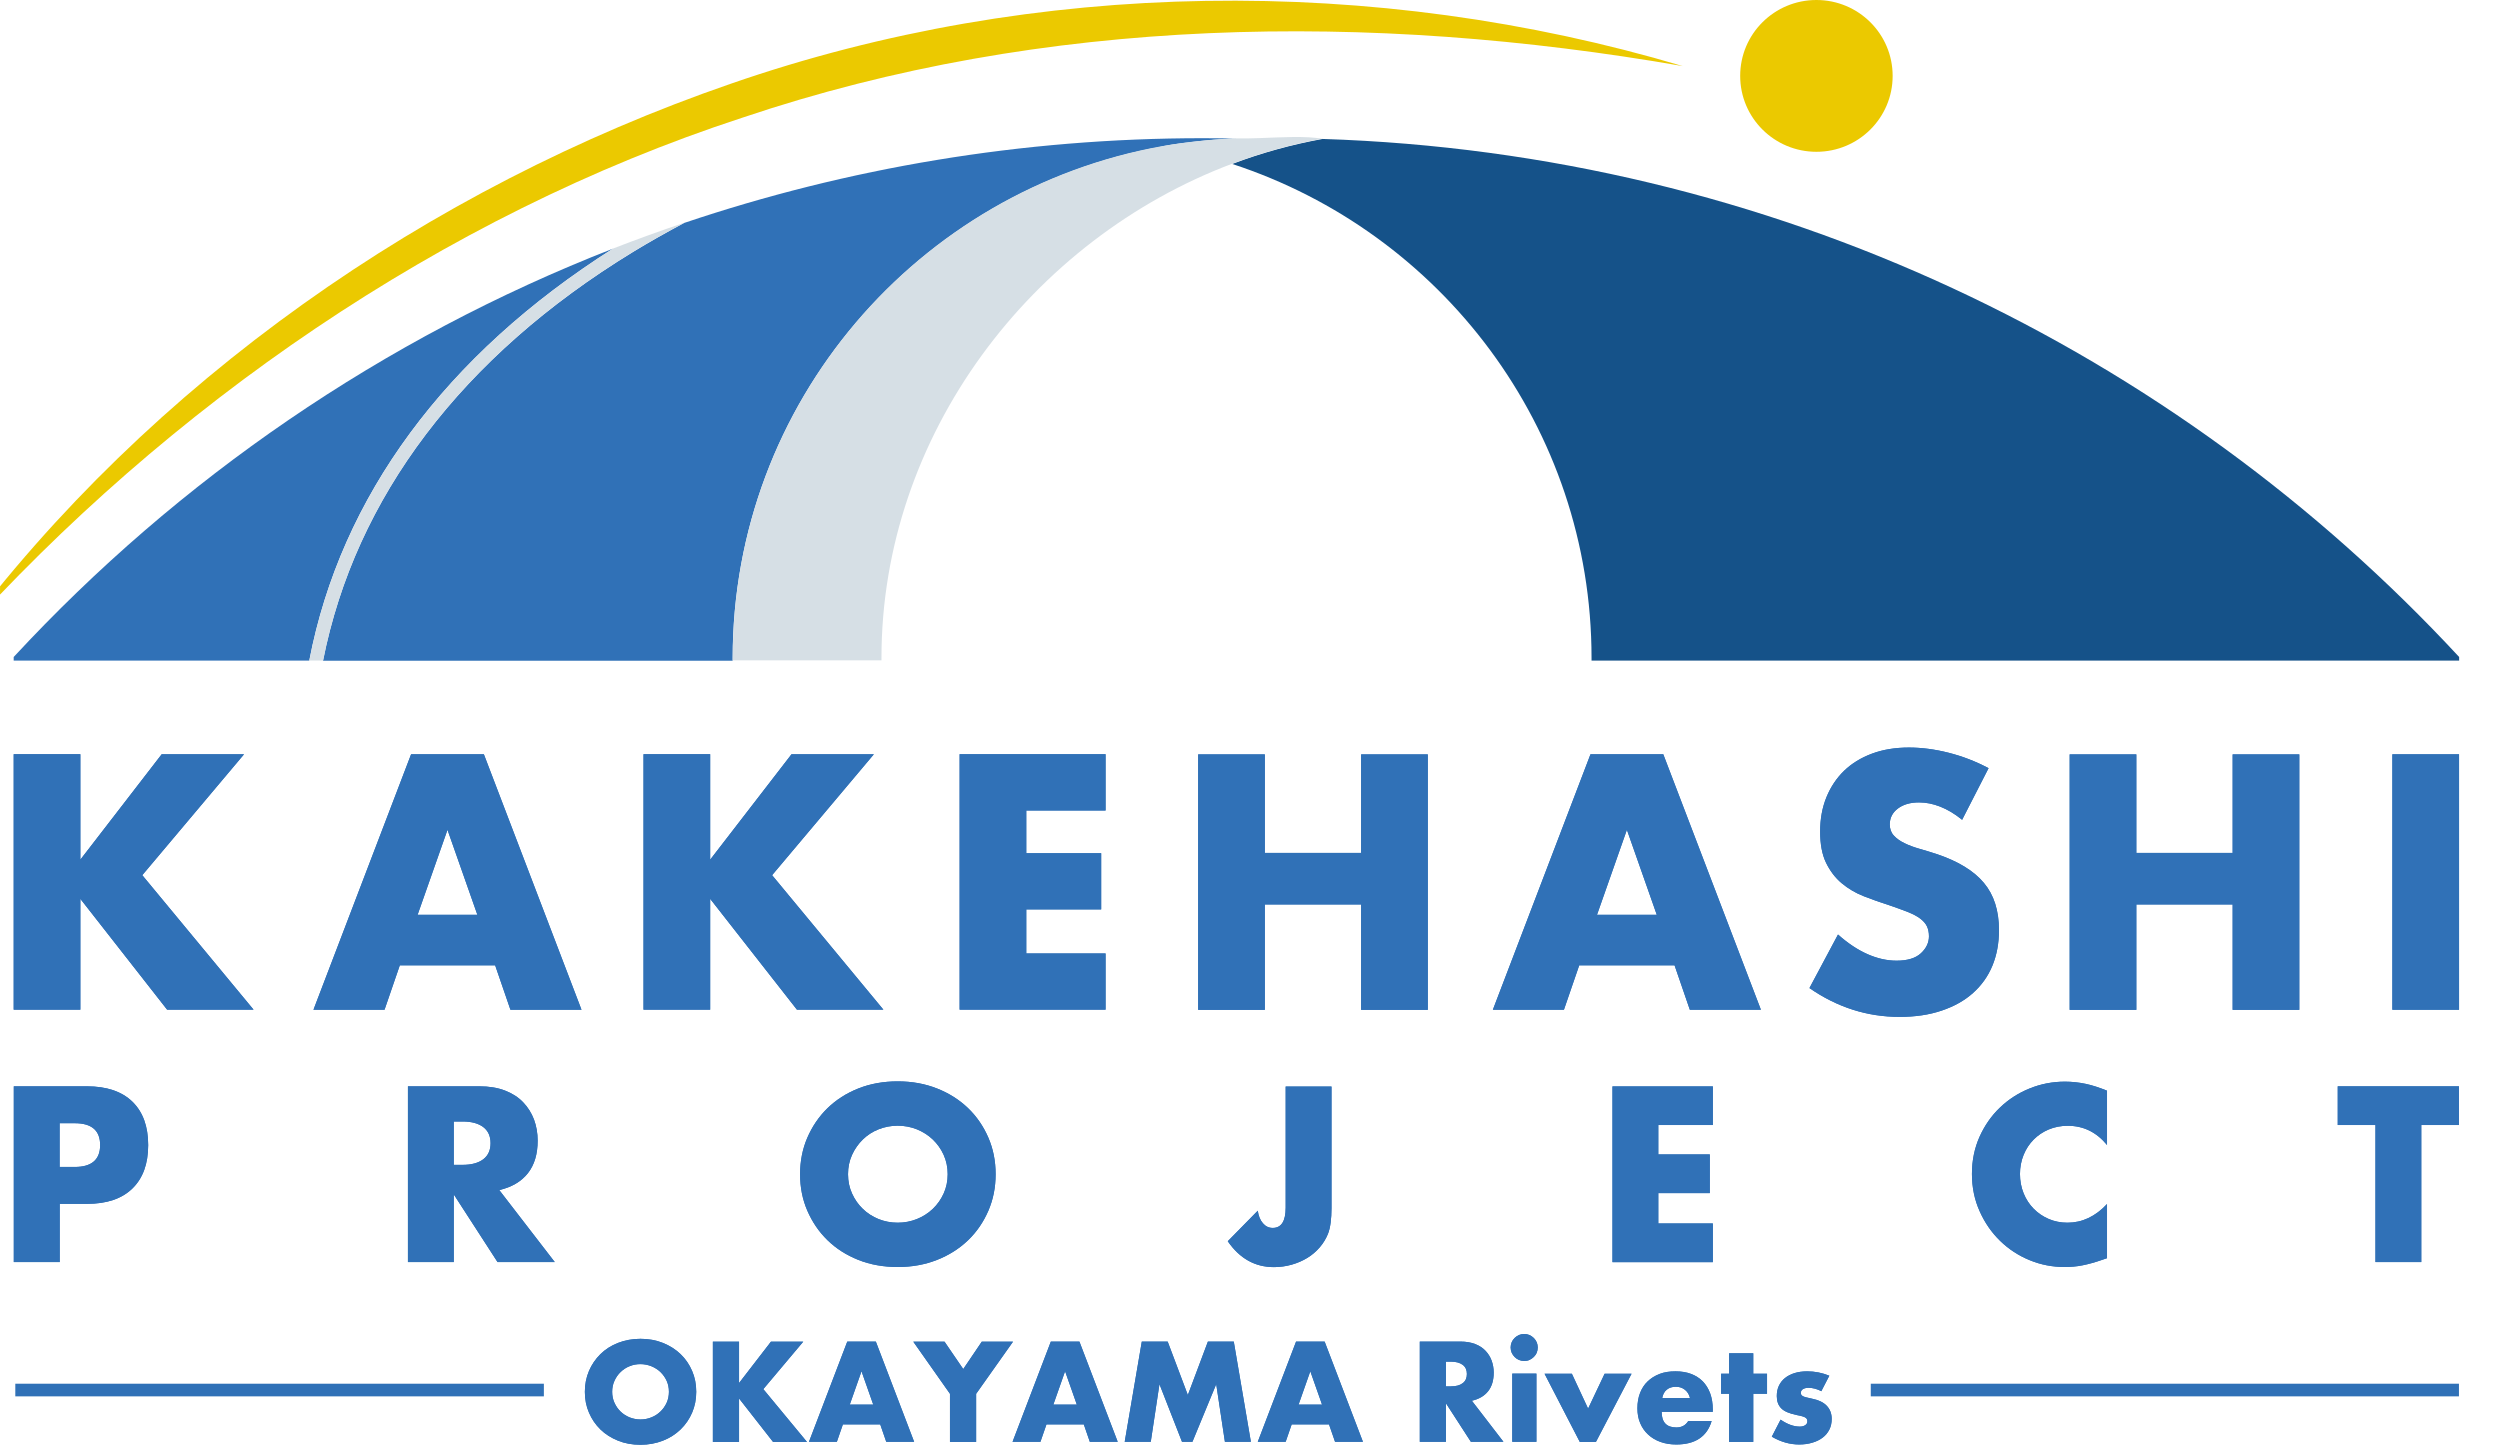<svg width="488" height="282" viewBox="0 0 488 282" fill="none" xmlns="http://www.w3.org/2000/svg">
<g clip-path="url(#clip0_453_918)">
<path d="M144.932 22.965C203.95 3.063 267.351 2.265 328.477 12.902C268.339 -4.976 202.179 -4.307 142.675 16.337C83.433 36.777 29.486 74.463 -7.995 124.681C32.693 79.439 86.043 42.198 144.932 22.965Z" fill="#EBC900"/>
<path d="M119.664 48.528C74.743 66.053 34.819 93.529 2.671 128.246V128.951H60.366C66.519 96.964 86.957 69.265 119.664 48.528Z" fill="#3071B7"/>
<path d="M226.868 28.553C228.117 28.33 229.385 28.126 230.653 27.959C231.269 27.866 231.884 27.81 232.481 27.736C233.394 27.624 234.327 27.513 235.24 27.439C235.8 27.383 236.359 27.327 236.919 27.29C238.299 27.179 239.679 27.086 241.077 27.049C241.152 27.049 241.245 27.049 241.319 27.049C239.156 27.012 236.993 26.975 234.83 26.975C199.4 26.975 165.35 32.804 133.557 43.516C130.144 45.335 126.806 47.21 123.543 49.197C90.164 69.581 69.354 97.131 63.051 128.97H143.011C143.011 128.803 143.011 128.636 143.011 128.469C143.011 78.566 179.187 37.093 226.868 28.59V28.553Z" fill="#3071B7"/>
<path d="M258.177 27.123C252.135 28.218 246.224 29.852 240.536 32.006C281.262 45.317 310.669 83.449 310.669 128.45C310.669 128.617 310.669 128.784 310.669 128.951H480.024V128.246C424.511 68.318 345.875 29.945 258.195 27.123H258.177Z" fill="#155289"/>
<path d="M258.252 27.105C254.839 26.492 250.103 26.808 245.888 26.956C244.266 27.012 242.7 27.049 241.339 27.012C241.339 27.012 241.171 27.012 241.096 27.012C239.698 27.067 238.318 27.16 236.938 27.253C236.378 27.29 235.819 27.346 235.26 27.402C234.327 27.494 233.413 27.587 232.5 27.699C231.884 27.773 231.269 27.847 230.672 27.922C229.404 28.107 228.155 28.293 226.887 28.516C179.224 37.018 143.03 78.492 143.03 128.394C143.03 128.562 143.03 128.729 143.03 128.896H172.064C172.064 128.729 172.064 128.562 172.064 128.394C172.064 84.879 201.415 46.672 240.537 31.95C246.224 29.815 252.135 28.163 258.177 27.067C258.196 27.067 258.233 27.067 258.252 27.067V27.105Z" fill="#D6DFE5"/>
<path d="M123.562 49.16C126.825 47.173 130.163 45.298 133.575 43.479C128.895 45.057 124.252 46.728 119.683 48.51C86.976 69.247 66.538 96.946 60.385 128.933H63.07C69.373 97.076 90.183 69.544 123.562 49.16Z" fill="#D6DFE5"/>
<path d="M354.565 29.63C362.788 29.63 369.445 23.002 369.445 14.815C369.445 6.628 362.788 0 354.565 0C346.341 0 339.684 6.628 339.684 14.815C339.684 23.002 346.341 29.63 354.565 29.63Z" fill="#EBC900"/>
<path d="M15.687 167.808L31.556 147.238H47.63L27.77 170.834L49.494 197.084H32.618L15.687 175.456V197.084H2.671V147.219H15.687V167.789V167.808Z" fill="#3071B7"/>
<path d="M96.635 188.433H78.043L75.06 197.103H61.186L80.244 147.238H94.453L113.511 197.103H99.637L96.653 188.433H96.635ZM93.185 178.575L87.348 161.978L81.512 178.575H93.204H93.185Z" fill="#3071B7"/>
<path d="M138.628 167.808L154.497 147.238H170.571L150.712 170.834L172.436 197.084H155.56L138.628 175.456V197.084H125.613V147.219H138.628V167.789V167.808Z" fill="#3071B7"/>
<path d="M215.809 158.21H200.332V166.546H214.952V177.518H200.332V186.113H215.809V197.085H187.316V147.22H215.809V158.192V158.21Z" fill="#3071B7"/>
<path d="M246.895 166.49H265.691V147.257H278.707V197.122H265.691V176.552H246.895V197.122H233.879V147.257H246.895V166.49Z" fill="#3071B7"/>
<path d="M326.854 188.433H308.263L305.279 197.103H291.406L310.463 147.238H324.673L343.73 197.103H329.856L326.873 188.433H326.854ZM323.405 178.575L317.568 161.978L311.731 178.575H323.423H323.405Z" fill="#3071B7"/>
<path d="M382.964 159.992C381.547 158.841 380.13 158.006 378.713 157.449C377.296 156.892 375.916 156.632 374.592 156.632C372.913 156.632 371.534 157.022 370.471 157.82C369.408 158.618 368.886 159.658 368.886 160.92C368.886 161.811 369.147 162.535 369.687 163.111C370.21 163.686 370.918 164.188 371.776 164.596C372.634 165.023 373.603 165.376 374.704 165.691C375.785 166.007 376.867 166.323 377.93 166.675C382.181 168.086 385.295 169.98 387.253 172.338C389.23 174.695 390.2 177.777 390.2 181.564C390.2 184.126 389.771 186.428 388.913 188.508C388.055 190.587 386.787 192.351 385.127 193.836C383.468 195.321 381.435 196.453 379.011 197.27C376.606 198.087 373.864 198.496 370.806 198.496C364.466 198.496 358.611 196.621 353.203 192.87L358.779 182.418C360.718 184.145 362.657 185.426 364.559 186.261C366.462 187.097 368.345 187.524 370.21 187.524C372.335 187.524 373.92 187.041 374.965 186.076C376.009 185.11 376.531 183.996 376.531 182.771C376.531 182.029 376.401 181.379 376.139 180.822C375.878 180.265 375.431 179.764 374.816 179.3C374.2 178.835 373.38 178.408 372.391 178.019C371.403 177.629 370.191 177.183 368.774 176.7C367.096 176.162 365.436 175.587 363.832 174.955C362.21 174.324 360.774 173.47 359.506 172.412C358.238 171.354 357.231 170.017 356.448 168.421C355.665 166.805 355.292 164.782 355.292 162.313C355.292 159.844 355.702 157.616 356.522 155.611C357.343 153.606 358.499 151.879 359.972 150.45C361.464 149.02 363.273 147.906 365.417 147.108C367.562 146.31 369.967 145.92 372.615 145.92C375.095 145.92 377.687 146.254 380.391 146.941C383.095 147.628 385.687 148.63 388.167 149.948L382.983 160.066L382.964 159.992Z" fill="#3071B7"/>
<path d="M417.014 166.49H435.811V147.257H448.826V197.122H435.811V176.552H417.014V197.122H403.998V147.257H417.014V166.49Z" fill="#3071B7"/>
<path d="M480.005 147.238V197.103H466.989V147.238H480.005Z" fill="#3071B7"/>
<path d="M11.64 246.356H2.69V212.048H16.955C20.815 212.048 23.78 213.05 25.849 215.055C27.901 217.06 28.926 219.882 28.926 223.521C28.926 227.16 27.901 229.981 25.849 231.986C23.798 233.991 20.833 234.994 16.955 234.994H11.659V246.374L11.64 246.356ZM11.64 227.791H14.605C17.887 227.791 19.547 226.361 19.547 223.521C19.547 220.681 17.906 219.251 14.605 219.251H11.64V227.809V227.791Z" fill="#3071B7"/>
<path d="M108.271 246.356H97.12L88.579 233.156V246.356H79.629V212.048H93.558C95.479 212.048 97.157 212.326 98.593 212.883C100.029 213.44 101.204 214.201 102.136 215.185C103.068 216.151 103.758 217.283 104.243 218.546C104.709 219.827 104.952 221.182 104.952 222.648C104.952 225.266 104.318 227.382 103.05 228.998C101.782 230.613 99.917 231.727 97.456 232.302L108.29 246.356H108.271ZM88.579 227.382H90.276C92.048 227.382 93.39 227.011 94.341 226.287C95.292 225.563 95.758 224.505 95.758 223.15C95.758 221.794 95.292 220.736 94.341 220.012C93.39 219.288 92.048 218.917 90.276 218.917H88.579V227.382Z" fill="#3071B7"/>
<path d="M156.176 229.202C156.176 226.658 156.642 224.282 157.593 222.073C158.544 219.882 159.849 217.952 161.527 216.318C163.206 214.684 165.201 213.403 167.532 212.475C169.863 211.547 172.436 211.083 175.233 211.083C178.03 211.083 180.566 211.547 182.916 212.475C185.265 213.403 187.279 214.684 188.976 216.318C190.673 217.952 191.978 219.882 192.929 222.073C193.88 224.282 194.347 226.64 194.347 229.202C194.347 231.764 193.88 234.122 192.929 236.331C191.978 238.521 190.673 240.452 188.976 242.086C187.279 243.72 185.265 245 182.916 245.929C180.566 246.857 178.012 247.321 175.233 247.321C172.455 247.321 169.863 246.857 167.532 245.929C165.201 245 163.206 243.72 161.527 242.086C159.849 240.452 158.544 238.521 157.593 236.331C156.642 234.14 156.176 231.764 156.176 229.202ZM165.537 229.202C165.537 230.576 165.798 231.819 166.32 232.97C166.842 234.121 167.532 235.124 168.427 235.978C169.303 236.832 170.329 237.482 171.504 237.964C172.678 238.429 173.909 238.67 175.233 238.67C176.557 238.67 177.788 238.429 178.963 237.964C180.137 237.5 181.163 236.832 182.077 235.978C182.972 235.124 183.68 234.121 184.202 232.97C184.725 231.819 184.986 230.557 184.986 229.202C184.986 227.847 184.725 226.584 184.202 225.433C183.68 224.282 182.972 223.28 182.077 222.426C181.182 221.572 180.137 220.922 178.963 220.439C177.788 219.975 176.538 219.734 175.233 219.734C173.928 219.734 172.678 219.975 171.504 220.439C170.329 220.903 169.303 221.572 168.427 222.426C167.55 223.28 166.842 224.282 166.32 225.433C165.798 226.584 165.537 227.847 165.537 229.202Z" fill="#3071B7"/>
<path d="M259.91 212.066V235.867C259.91 236.869 259.855 237.797 259.743 238.651C259.631 239.505 259.463 240.229 259.221 240.842C258.829 241.807 258.288 242.698 257.598 243.497C256.908 244.295 256.106 244.982 255.193 245.539C254.279 246.096 253.272 246.541 252.153 246.857C251.034 247.173 249.878 247.34 248.666 247.34C244.974 247.34 241.972 245.65 239.66 242.29L245.515 236.331C245.664 237.37 246 238.187 246.522 238.781C247.044 239.394 247.678 239.691 248.442 239.691C250.121 239.691 250.96 238.373 250.96 235.737V212.085H259.91V212.066Z" fill="#3071B7"/>
<path d="M334.351 219.604H323.703V225.34H333.754V232.896H323.703V238.818H334.351V246.374H314.752V212.066H334.351V219.622V219.604Z" fill="#3071B7"/>
<path d="M411.307 223.521C409.238 220.996 406.683 219.752 403.625 219.752C402.282 219.752 401.051 219.994 399.895 220.476C398.758 220.959 397.77 221.627 396.949 222.463C396.129 223.298 395.476 224.282 395.01 225.433C394.544 226.584 394.301 227.828 394.301 229.165C394.301 230.501 394.544 231.782 395.01 232.933C395.476 234.084 396.129 235.087 396.968 235.941C397.807 236.795 398.795 237.463 399.914 237.946C401.033 238.428 402.264 238.67 403.569 238.67C406.441 238.67 409.014 237.463 411.289 235.031V245.595L410.375 245.91C408.995 246.393 407.727 246.746 406.534 246.987C405.34 247.228 404.166 247.321 403.009 247.321C400.641 247.321 398.348 246.876 396.185 245.984C394.003 245.093 392.082 243.831 390.423 242.216C388.763 240.601 387.42 238.67 386.432 236.442C385.425 234.214 384.922 231.782 384.922 229.146C384.922 226.51 385.425 224.096 386.413 221.887C387.402 219.697 388.726 217.784 390.385 216.206C392.045 214.61 393.966 213.366 396.166 212.475C398.366 211.584 400.66 211.138 403.065 211.138C404.445 211.138 405.788 211.287 407.112 211.565C408.436 211.844 409.834 212.308 411.289 212.902V223.54L411.307 223.521Z" fill="#3071B7"/>
<path d="M472.639 219.604V246.356H463.688V219.604H456.323V212.048H479.986V219.604H472.62H472.639Z" fill="#3071B7"/>
<path d="M15.687 167.808L31.556 147.238H47.63L27.77 170.834L49.494 197.084H32.618L15.687 175.456V197.084H2.671V147.219H15.687V167.789V167.808Z" fill="#3071B7"/>
<path d="M96.635 188.433H78.043L75.06 197.103H61.186L80.244 147.238H94.453L113.511 197.103H99.637L96.653 188.433H96.635ZM93.185 178.575L87.348 161.978L81.512 178.575H93.204H93.185Z" fill="#3071B7"/>
<path d="M138.628 167.808L154.497 147.238H170.571L150.712 170.834L172.436 197.084H155.56L138.628 175.456V197.084H125.613V147.219H138.628V167.789V167.808Z" fill="#3071B7"/>
<path d="M215.809 158.21H200.332V166.546H214.952V177.518H200.332V186.113H215.809V197.085H187.316V147.22H215.809V158.192V158.21Z" fill="#3071B7"/>
<path d="M246.895 166.49H265.691V147.257H278.707V197.122H265.691V176.552H246.895V197.122H233.879V147.257H246.895V166.49Z" fill="#3071B7"/>
<path d="M326.854 188.433H308.263L305.279 197.103H291.406L310.463 147.238H324.673L343.73 197.103H329.856L326.873 188.433H326.854ZM323.405 178.575L317.568 161.978L311.731 178.575H323.423H323.405Z" fill="#3071B7"/>
<path d="M382.964 159.992C381.547 158.841 380.13 158.006 378.713 157.449C377.296 156.892 375.916 156.632 374.592 156.632C372.913 156.632 371.534 157.022 370.471 157.82C369.408 158.618 368.886 159.658 368.886 160.92C368.886 161.811 369.147 162.535 369.687 163.111C370.21 163.686 370.918 164.188 371.776 164.596C372.634 165.023 373.603 165.376 374.704 165.691C375.785 166.007 376.867 166.323 377.93 166.675C382.181 168.086 385.295 169.98 387.253 172.338C389.23 174.695 390.2 177.777 390.2 181.564C390.2 184.126 389.771 186.428 388.913 188.508C388.055 190.587 386.787 192.351 385.127 193.836C383.468 195.321 381.435 196.453 379.011 197.27C376.606 198.087 373.864 198.496 370.806 198.496C364.466 198.496 358.611 196.621 353.203 192.87L358.779 182.418C360.718 184.145 362.657 185.426 364.559 186.261C366.462 187.097 368.345 187.524 370.21 187.524C372.335 187.524 373.92 187.041 374.965 186.076C376.009 185.11 376.531 183.996 376.531 182.771C376.531 182.029 376.401 181.379 376.139 180.822C375.878 180.265 375.431 179.764 374.816 179.3C374.2 178.835 373.38 178.408 372.391 178.019C371.403 177.629 370.191 177.183 368.774 176.7C367.096 176.162 365.436 175.587 363.832 174.955C362.21 174.324 360.774 173.47 359.506 172.412C358.238 171.354 357.231 170.017 356.448 168.421C355.665 166.805 355.292 164.782 355.292 162.313C355.292 159.844 355.702 157.616 356.522 155.611C357.343 153.606 358.499 151.879 359.972 150.45C361.464 149.02 363.273 147.906 365.417 147.108C367.562 146.31 369.967 145.92 372.615 145.92C375.095 145.92 377.687 146.254 380.391 146.941C383.095 147.628 385.687 148.63 388.167 149.948L382.983 160.066L382.964 159.992Z" fill="#3071B7"/>
<path d="M417.014 166.49H435.811V147.257H448.826V197.122H435.811V176.552H417.014V197.122H403.998V147.257H417.014V166.49Z" fill="#3071B7"/>
<path d="M480.005 147.238V197.103H466.989V147.238H480.005Z" fill="#3071B7"/>
<path d="M11.64 246.356H2.69V212.048H16.955C20.815 212.048 23.78 213.05 25.849 215.055C27.901 217.06 28.926 219.882 28.926 223.521C28.926 227.16 27.901 229.981 25.849 231.986C23.798 233.991 20.833 234.994 16.955 234.994H11.659V246.374L11.64 246.356ZM11.64 227.791H14.605C17.887 227.791 19.547 226.361 19.547 223.521C19.547 220.681 17.906 219.251 14.605 219.251H11.64V227.809V227.791Z" fill="#3071B7"/>
<path d="M108.271 246.356H97.12L88.579 233.156V246.356H79.629V212.048H93.558C95.479 212.048 97.157 212.326 98.593 212.883C100.029 213.44 101.204 214.201 102.136 215.185C103.068 216.151 103.758 217.283 104.243 218.546C104.709 219.827 104.952 221.182 104.952 222.648C104.952 225.266 104.318 227.382 103.05 228.998C101.782 230.613 99.917 231.727 97.456 232.302L108.29 246.356H108.271ZM88.579 227.382H90.276C92.048 227.382 93.39 227.011 94.341 226.287C95.292 225.563 95.758 224.505 95.758 223.15C95.758 221.794 95.292 220.736 94.341 220.012C93.39 219.288 92.048 218.917 90.276 218.917H88.579V227.382Z" fill="#3071B7"/>
<path d="M156.176 229.202C156.176 226.658 156.642 224.282 157.593 222.073C158.544 219.882 159.849 217.952 161.527 216.318C163.206 214.684 165.201 213.403 167.532 212.475C169.863 211.547 172.436 211.083 175.233 211.083C178.03 211.083 180.566 211.547 182.916 212.475C185.265 213.403 187.279 214.684 188.976 216.318C190.673 217.952 191.978 219.882 192.929 222.073C193.88 224.282 194.347 226.64 194.347 229.202C194.347 231.764 193.88 234.122 192.929 236.331C191.978 238.521 190.673 240.452 188.976 242.086C187.279 243.72 185.265 245 182.916 245.929C180.566 246.857 178.012 247.321 175.233 247.321C172.455 247.321 169.863 246.857 167.532 245.929C165.201 245 163.206 243.72 161.527 242.086C159.849 240.452 158.544 238.521 157.593 236.331C156.642 234.14 156.176 231.764 156.176 229.202ZM165.537 229.202C165.537 230.576 165.798 231.819 166.32 232.97C166.842 234.121 167.532 235.124 168.427 235.978C169.303 236.832 170.329 237.482 171.504 237.964C172.678 238.429 173.909 238.67 175.233 238.67C176.557 238.67 177.788 238.429 178.963 237.964C180.137 237.5 181.163 236.832 182.077 235.978C182.972 235.124 183.68 234.121 184.202 232.97C184.725 231.819 184.986 230.557 184.986 229.202C184.986 227.847 184.725 226.584 184.202 225.433C183.68 224.282 182.972 223.28 182.077 222.426C181.182 221.572 180.137 220.922 178.963 220.439C177.788 219.975 176.538 219.734 175.233 219.734C173.928 219.734 172.678 219.975 171.504 220.439C170.329 220.903 169.303 221.572 168.427 222.426C167.55 223.28 166.842 224.282 166.32 225.433C165.798 226.584 165.537 227.847 165.537 229.202Z" fill="#3071B7"/>
<path d="M259.91 212.066V235.867C259.91 236.869 259.855 237.797 259.743 238.651C259.631 239.505 259.463 240.229 259.221 240.842C258.829 241.807 258.288 242.698 257.598 243.497C256.908 244.295 256.106 244.982 255.193 245.539C254.279 246.096 253.272 246.541 252.153 246.857C251.034 247.173 249.878 247.34 248.666 247.34C244.974 247.34 241.972 245.65 239.66 242.29L245.515 236.331C245.664 237.37 246 238.187 246.522 238.781C247.044 239.394 247.678 239.691 248.442 239.691C250.121 239.691 250.96 238.373 250.96 235.737V212.085H259.91V212.066Z" fill="#3071B7"/>
<path d="M334.351 219.604H323.703V225.34H333.754V232.896H323.703V238.818H334.351V246.374H314.752V212.066H334.351V219.622V219.604Z" fill="#3071B7"/>
<path d="M411.307 223.521C409.238 220.996 406.683 219.752 403.625 219.752C402.282 219.752 401.051 219.994 399.895 220.476C398.758 220.959 397.77 221.627 396.949 222.463C396.129 223.298 395.476 224.282 395.01 225.433C394.544 226.584 394.301 227.828 394.301 229.165C394.301 230.501 394.544 231.782 395.01 232.933C395.476 234.084 396.129 235.087 396.968 235.941C397.807 236.795 398.795 237.463 399.914 237.946C401.033 238.428 402.264 238.67 403.569 238.67C406.441 238.67 409.014 237.463 411.289 235.031V245.595L410.375 245.91C408.995 246.393 407.727 246.746 406.534 246.987C405.34 247.228 404.166 247.321 403.009 247.321C400.641 247.321 398.348 246.876 396.185 245.984C394.003 245.093 392.082 243.831 390.423 242.216C388.763 240.601 387.42 238.67 386.432 236.442C385.425 234.214 384.922 231.782 384.922 229.146C384.922 226.51 385.425 224.096 386.413 221.887C387.402 219.697 388.726 217.784 390.385 216.206C392.045 214.61 393.966 213.366 396.166 212.475C398.366 211.584 400.66 211.138 403.065 211.138C404.445 211.138 405.788 211.287 407.112 211.565C408.436 211.844 409.834 212.308 411.289 212.902V223.54L411.307 223.521Z" fill="#3071B7"/>
<path d="M472.639 219.604V246.356H463.688V219.604H456.323V212.048H479.986V219.604H472.62H472.639Z" fill="#3071B7"/>
<path d="M114.164 271.678C114.164 270.23 114.425 268.875 114.966 267.612C115.506 266.35 116.252 265.273 117.203 264.326C118.154 263.398 119.292 262.655 120.634 262.136C121.958 261.616 123.432 261.337 125.017 261.337C126.602 261.337 128.056 261.597 129.399 262.136C130.741 262.674 131.879 263.398 132.848 264.326C133.818 265.255 134.564 266.35 135.105 267.612C135.646 268.856 135.907 270.211 135.907 271.678C135.907 273.145 135.646 274.481 135.105 275.744C134.564 277.006 133.818 278.083 132.848 279.03C131.879 279.958 130.741 280.701 129.399 281.22C128.056 281.74 126.602 282.019 125.017 282.019C123.432 282.019 121.958 281.759 120.634 281.22C119.311 280.682 118.154 279.958 117.203 279.03C116.252 278.101 115.506 277.006 114.966 275.744C114.425 274.5 114.164 273.145 114.164 271.678ZM119.497 271.678C119.497 272.458 119.646 273.182 119.945 273.832C120.243 274.481 120.634 275.057 121.138 275.539C121.641 276.022 122.22 276.393 122.891 276.672C123.562 276.932 124.271 277.08 125.017 277.08C125.762 277.08 126.471 276.95 127.142 276.672C127.814 276.412 128.41 276.022 128.914 275.539C129.417 275.057 129.828 274.481 130.126 273.832C130.424 273.182 130.573 272.458 130.573 271.678C130.573 270.898 130.424 270.174 130.126 269.524C129.828 268.875 129.417 268.299 128.914 267.817C128.41 267.334 127.814 266.963 127.142 266.684C126.471 266.424 125.762 266.276 125.017 266.276C124.271 266.276 123.562 266.406 122.891 266.684C122.22 266.944 121.641 267.334 121.138 267.817C120.634 268.299 120.243 268.875 119.945 269.524C119.646 270.174 119.497 270.898 119.497 271.678Z" fill="#3071B7"/>
<path d="M144.261 269.97L150.489 261.895H156.792L148.997 271.158L157.519 281.462H150.899L144.261 272.978V281.462H139.151V261.895H144.261V269.97Z" fill="#3071B7"/>
<path d="M171.821 278.046H164.53L163.355 281.443H157.91L165.388 261.876H170.964L178.441 281.443H172.996L171.821 278.046ZM170.46 274.184L168.166 267.668L165.873 274.184H170.46Z" fill="#3071B7"/>
<path d="M185.433 272.068L178.273 261.895H184.371L188.025 267.241L191.643 261.895H197.741L190.543 272.068V281.462H185.433V272.068Z" fill="#3071B7"/>
<path d="M211.559 278.046H204.268L203.093 281.443H197.648L205.125 261.876H210.701L218.179 281.443H212.734L211.559 278.046ZM210.198 274.184L207.904 267.668L205.61 274.184H210.198Z" fill="#3071B7"/>
<path d="M219.54 281.443L222.878 261.876H227.931L231.866 272.309L235.782 261.876H240.835L244.173 281.443H239.101L237.404 270.193L232.761 281.443H230.728L226.327 270.193L224.63 281.443H219.558H219.54Z" fill="#3071B7"/>
<path d="M259.426 278.046H252.135L250.96 281.443H245.515L252.993 261.876H258.569L266.046 281.443H260.601L259.426 278.046ZM258.065 274.184L255.771 267.668L253.478 274.184H258.065Z" fill="#3071B7"/>
<path d="M293.476 281.443H287.117L282.25 273.924V281.443H277.141V261.875H285.085C286.185 261.875 287.136 262.043 287.956 262.358C288.777 262.674 289.448 263.119 289.97 263.676C290.492 264.233 290.903 264.864 291.164 265.588C291.425 266.312 291.574 267.092 291.574 267.928C291.574 269.413 291.22 270.62 290.492 271.548C289.765 272.476 288.702 273.107 287.304 273.423L293.476 281.443ZM282.25 270.62H283.22C284.227 270.62 284.992 270.415 285.532 269.988C286.073 269.58 286.334 268.986 286.334 268.206C286.334 267.426 286.073 266.832 285.532 266.424C284.992 266.015 284.227 265.793 283.22 265.793H282.25V270.62Z" fill="#3071B7"/>
<path d="M294.875 263.027C294.875 262.656 294.949 262.321 295.08 262.006C295.211 261.69 295.416 261.412 295.658 261.17C295.9 260.929 296.18 260.743 296.497 260.595C296.814 260.465 297.168 260.391 297.523 260.391C297.877 260.391 298.231 260.465 298.548 260.595C298.865 260.743 299.145 260.929 299.388 261.17C299.63 261.412 299.816 261.69 299.966 262.006C300.096 262.321 300.171 262.674 300.171 263.027C300.171 263.38 300.096 263.732 299.966 264.048C299.835 264.364 299.63 264.642 299.388 264.883C299.145 265.125 298.865 265.31 298.548 265.459C298.231 265.607 297.877 265.663 297.523 265.663C297.168 265.663 296.814 265.589 296.497 265.459C296.18 265.329 295.9 265.125 295.658 264.883C295.416 264.642 295.229 264.364 295.08 264.048C294.949 263.732 294.875 263.38 294.875 263.027ZM299.91 268.132V281.443H295.192V268.132H299.91Z" fill="#3071B7"/>
<path d="M306.827 268.15L309.997 274.964L313.223 268.15H318.482L311.526 281.461H308.375L301.494 268.15H306.809H306.827Z" fill="#3071B7"/>
<path d="M324.356 275.595C324.356 277.619 325.307 278.64 327.228 278.64C328.254 278.64 329.018 278.231 329.54 277.396H334.109C333.195 280.441 330.883 281.963 327.209 281.963C326.072 281.963 325.046 281.796 324.114 281.462C323.182 281.127 322.38 280.645 321.708 280.014C321.037 279.401 320.515 278.64 320.161 277.786C319.788 276.932 319.62 275.948 319.62 274.89C319.62 273.831 319.788 272.792 320.142 271.901C320.496 271.01 320.981 270.248 321.634 269.636C322.268 269.023 323.051 268.541 323.965 268.188C324.878 267.835 325.904 267.687 327.06 267.687C328.216 267.687 329.205 267.854 330.1 268.188C330.995 268.522 331.759 269.023 332.393 269.654C333.009 270.304 333.493 271.084 333.829 271.994C334.165 272.922 334.333 273.961 334.333 275.112V275.595H324.412H324.356ZM329.876 272.866C329.727 272.216 329.391 271.678 328.906 271.288C328.421 270.898 327.825 270.694 327.135 270.694C326.407 270.694 325.811 270.88 325.345 271.27C324.878 271.659 324.599 272.179 324.468 272.885H329.857L329.876 272.866Z" fill="#3071B7"/>
<path d="M342.239 272.068V281.462H337.522V272.068H335.955V268.151H337.522V264.159H342.239V268.151H344.925V272.068H342.239Z" fill="#3071B7"/>
<path d="M355.553 271.567C354.677 271.121 353.838 270.898 352.999 270.898C352.57 270.898 352.215 270.991 351.936 271.158C351.675 271.325 351.525 271.567 351.525 271.864C351.525 272.012 351.544 272.142 351.6 272.235C351.637 272.328 351.731 272.421 351.88 272.513C352.029 272.606 352.253 272.68 352.532 272.755C352.812 272.829 353.204 272.903 353.67 273.015C354.975 273.275 355.945 273.739 356.579 274.407C357.213 275.075 357.548 275.929 357.548 276.969C357.548 277.749 357.399 278.454 357.082 279.067C356.765 279.679 356.336 280.218 355.777 280.626C355.218 281.053 354.546 281.387 353.763 281.61C352.98 281.852 352.122 281.963 351.19 281.963C349.381 281.963 347.609 281.462 345.857 280.441L347.572 277.117C348.896 278.027 350.146 278.473 351.32 278.473C351.749 278.473 352.103 278.38 352.383 278.194C352.663 278.009 352.793 277.767 352.793 277.47C352.793 277.303 352.775 277.155 352.719 277.043C352.682 276.932 352.588 276.82 352.439 276.728C352.309 276.635 352.103 276.542 351.824 276.468C351.563 276.393 351.208 276.301 350.761 276.226C349.306 275.929 348.281 275.502 347.703 274.908C347.125 274.333 346.826 273.534 346.826 272.513C346.826 271.771 346.957 271.102 347.237 270.508C347.516 269.914 347.908 269.413 348.43 268.986C348.952 268.578 349.586 268.243 350.313 268.021C351.041 267.798 351.88 267.687 352.775 267.687C354.248 267.687 355.684 267.965 357.082 268.54L355.497 271.604L355.553 271.567Z" fill="#3071B7"/>
<path d="M114.164 271.678C114.164 270.23 114.425 268.875 114.966 267.612C115.506 266.35 116.252 265.273 117.203 264.326C118.154 263.398 119.292 262.655 120.634 262.136C121.958 261.616 123.432 261.337 125.017 261.337C126.602 261.337 128.056 261.597 129.399 262.136C130.741 262.674 131.879 263.398 132.848 264.326C133.818 265.255 134.564 266.35 135.105 267.612C135.646 268.856 135.907 270.211 135.907 271.678C135.907 273.145 135.646 274.481 135.105 275.744C134.564 277.006 133.818 278.083 132.848 279.03C131.879 279.958 130.741 280.701 129.399 281.22C128.056 281.74 126.602 282.019 125.017 282.019C123.432 282.019 121.958 281.759 120.634 281.22C119.311 280.682 118.154 279.958 117.203 279.03C116.252 278.101 115.506 277.006 114.966 275.744C114.425 274.5 114.164 273.145 114.164 271.678ZM119.497 271.678C119.497 272.458 119.646 273.182 119.945 273.832C120.243 274.481 120.634 275.057 121.138 275.539C121.641 276.022 122.22 276.393 122.891 276.672C123.562 276.932 124.271 277.08 125.017 277.08C125.762 277.08 126.471 276.95 127.142 276.672C127.814 276.412 128.41 276.022 128.914 275.539C129.417 275.057 129.828 274.481 130.126 273.832C130.424 273.182 130.573 272.458 130.573 271.678C130.573 270.898 130.424 270.174 130.126 269.524C129.828 268.875 129.417 268.299 128.914 267.817C128.41 267.334 127.814 266.963 127.142 266.684C126.471 266.424 125.762 266.276 125.017 266.276C124.271 266.276 123.562 266.406 122.891 266.684C122.22 266.944 121.641 267.334 121.138 267.817C120.634 268.299 120.243 268.875 119.945 269.524C119.646 270.174 119.497 270.898 119.497 271.678Z" fill="#3071B7"/>
<path d="M144.261 269.97L150.489 261.895H156.792L148.997 271.158L157.519 281.462H150.899L144.261 272.978V281.462H139.151V261.895H144.261V269.97Z" fill="#3071B7"/>
<path d="M171.821 278.046H164.53L163.355 281.443H157.91L165.388 261.876H170.964L178.441 281.443H172.996L171.821 278.046ZM170.46 274.184L168.166 267.668L165.873 274.184H170.46Z" fill="#3071B7"/>
<path d="M185.433 272.068L178.273 261.895H184.371L188.025 267.241L191.643 261.895H197.741L190.543 272.068V281.462H185.433V272.068Z" fill="#3071B7"/>
<path d="M211.559 278.046H204.268L203.093 281.443H197.648L205.125 261.876H210.701L218.179 281.443H212.734L211.559 278.046ZM210.198 274.184L207.904 267.668L205.61 274.184H210.198Z" fill="#3071B7"/>
<path d="M219.54 281.443L222.878 261.876H227.931L231.866 272.309L235.782 261.876H240.835L244.173 281.443H239.101L237.404 270.193L232.761 281.443H230.728L226.327 270.193L224.63 281.443H219.558H219.54Z" fill="#3071B7"/>
<path d="M259.426 278.046H252.135L250.96 281.443H245.515L252.993 261.876H258.569L266.046 281.443H260.601L259.426 278.046ZM258.065 274.184L255.771 267.668L253.478 274.184H258.065Z" fill="#3071B7"/>
<path d="M293.476 281.443H287.117L282.25 273.924V281.443H277.141V261.875H285.085C286.185 261.875 287.136 262.043 287.956 262.358C288.777 262.674 289.448 263.119 289.97 263.676C290.492 264.233 290.903 264.864 291.164 265.588C291.425 266.312 291.574 267.092 291.574 267.928C291.574 269.413 291.22 270.62 290.492 271.548C289.765 272.476 288.702 273.107 287.304 273.423L293.476 281.443ZM282.25 270.62H283.22C284.227 270.62 284.992 270.415 285.532 269.988C286.073 269.58 286.334 268.986 286.334 268.206C286.334 267.426 286.073 266.832 285.532 266.424C284.992 266.015 284.227 265.793 283.22 265.793H282.25V270.62Z" fill="#3071B7"/>
<path d="M294.875 263.027C294.875 262.656 294.949 262.321 295.08 262.006C295.211 261.69 295.416 261.412 295.658 261.17C295.9 260.929 296.18 260.743 296.497 260.595C296.814 260.465 297.168 260.391 297.523 260.391C297.877 260.391 298.231 260.465 298.548 260.595C298.865 260.743 299.145 260.929 299.388 261.17C299.63 261.412 299.816 261.69 299.966 262.006C300.096 262.321 300.171 262.674 300.171 263.027C300.171 263.38 300.096 263.732 299.966 264.048C299.835 264.364 299.63 264.642 299.388 264.883C299.145 265.125 298.865 265.31 298.548 265.459C298.231 265.607 297.877 265.663 297.523 265.663C297.168 265.663 296.814 265.589 296.497 265.459C296.18 265.329 295.9 265.125 295.658 264.883C295.416 264.642 295.229 264.364 295.08 264.048C294.949 263.732 294.875 263.38 294.875 263.027ZM299.91 268.132V281.443H295.192V268.132H299.91Z" fill="#3071B7"/>
<path d="M306.827 268.15L309.997 274.964L313.223 268.15H318.482L311.526 281.461H308.375L301.494 268.15H306.809H306.827Z" fill="#3071B7"/>
<path d="M324.356 275.595C324.356 277.619 325.307 278.64 327.228 278.64C328.254 278.64 329.018 278.231 329.54 277.396H334.109C333.195 280.441 330.883 281.963 327.209 281.963C326.072 281.963 325.046 281.796 324.114 281.462C323.182 281.127 322.38 280.645 321.708 280.014C321.037 279.401 320.515 278.64 320.161 277.786C319.788 276.932 319.62 275.948 319.62 274.89C319.62 273.831 319.788 272.792 320.142 271.901C320.496 271.01 320.981 270.248 321.634 269.636C322.268 269.023 323.051 268.541 323.965 268.188C324.878 267.835 325.904 267.687 327.06 267.687C328.216 267.687 329.205 267.854 330.1 268.188C330.995 268.522 331.759 269.023 332.393 269.654C333.009 270.304 333.493 271.084 333.829 271.994C334.165 272.922 334.333 273.961 334.333 275.112V275.595H324.412H324.356ZM329.876 272.866C329.727 272.216 329.391 271.678 328.906 271.288C328.421 270.898 327.825 270.694 327.135 270.694C326.407 270.694 325.811 270.88 325.345 271.27C324.878 271.659 324.599 272.179 324.468 272.885H329.857L329.876 272.866Z" fill="#3071B7"/>
<path d="M342.239 272.068V281.462H337.522V272.068H335.955V268.151H337.522V264.159H342.239V268.151H344.925V272.068H342.239Z" fill="#3071B7"/>
<path d="M355.553 271.567C354.677 271.121 353.838 270.898 352.999 270.898C352.57 270.898 352.215 270.991 351.936 271.158C351.675 271.325 351.525 271.567 351.525 271.864C351.525 272.012 351.544 272.142 351.6 272.235C351.637 272.328 351.731 272.421 351.88 272.513C352.029 272.606 352.253 272.68 352.532 272.755C352.812 272.829 353.204 272.903 353.67 273.015C354.975 273.275 355.945 273.739 356.579 274.407C357.213 275.075 357.548 275.929 357.548 276.969C357.548 277.749 357.399 278.454 357.082 279.067C356.765 279.679 356.336 280.218 355.777 280.626C355.218 281.053 354.546 281.387 353.763 281.61C352.98 281.852 352.122 281.963 351.19 281.963C349.381 281.963 347.609 281.462 345.857 280.441L347.572 277.117C348.896 278.027 350.146 278.473 351.32 278.473C351.749 278.473 352.103 278.38 352.383 278.194C352.663 278.009 352.793 277.767 352.793 277.47C352.793 277.303 352.775 277.155 352.719 277.043C352.682 276.932 352.588 276.82 352.439 276.728C352.309 276.635 352.103 276.542 351.824 276.468C351.563 276.393 351.208 276.301 350.761 276.226C349.306 275.929 348.281 275.502 347.703 274.908C347.125 274.333 346.826 273.534 346.826 272.513C346.826 271.771 346.957 271.102 347.237 270.508C347.516 269.914 347.908 269.413 348.43 268.986C348.952 268.578 349.586 268.243 350.313 268.021C351.041 267.798 351.88 267.687 352.775 267.687C354.248 267.687 355.684 267.965 357.082 268.54L355.497 271.604L355.553 271.567Z" fill="#3071B7"/>
<path d="M479.987 270.1H365.175V272.569H479.987V270.1Z" fill="#3071B7"/>
<path d="M106.164 270.1H2.989V272.569H106.164V270.1Z" fill="#3071B7"/>
</g>
<defs>
<clipPath id="clip0_453_918">
<rect width="488" height="282" fill="white" transform="translate(0.005)"/>
</clipPath>
</defs>
</svg>
